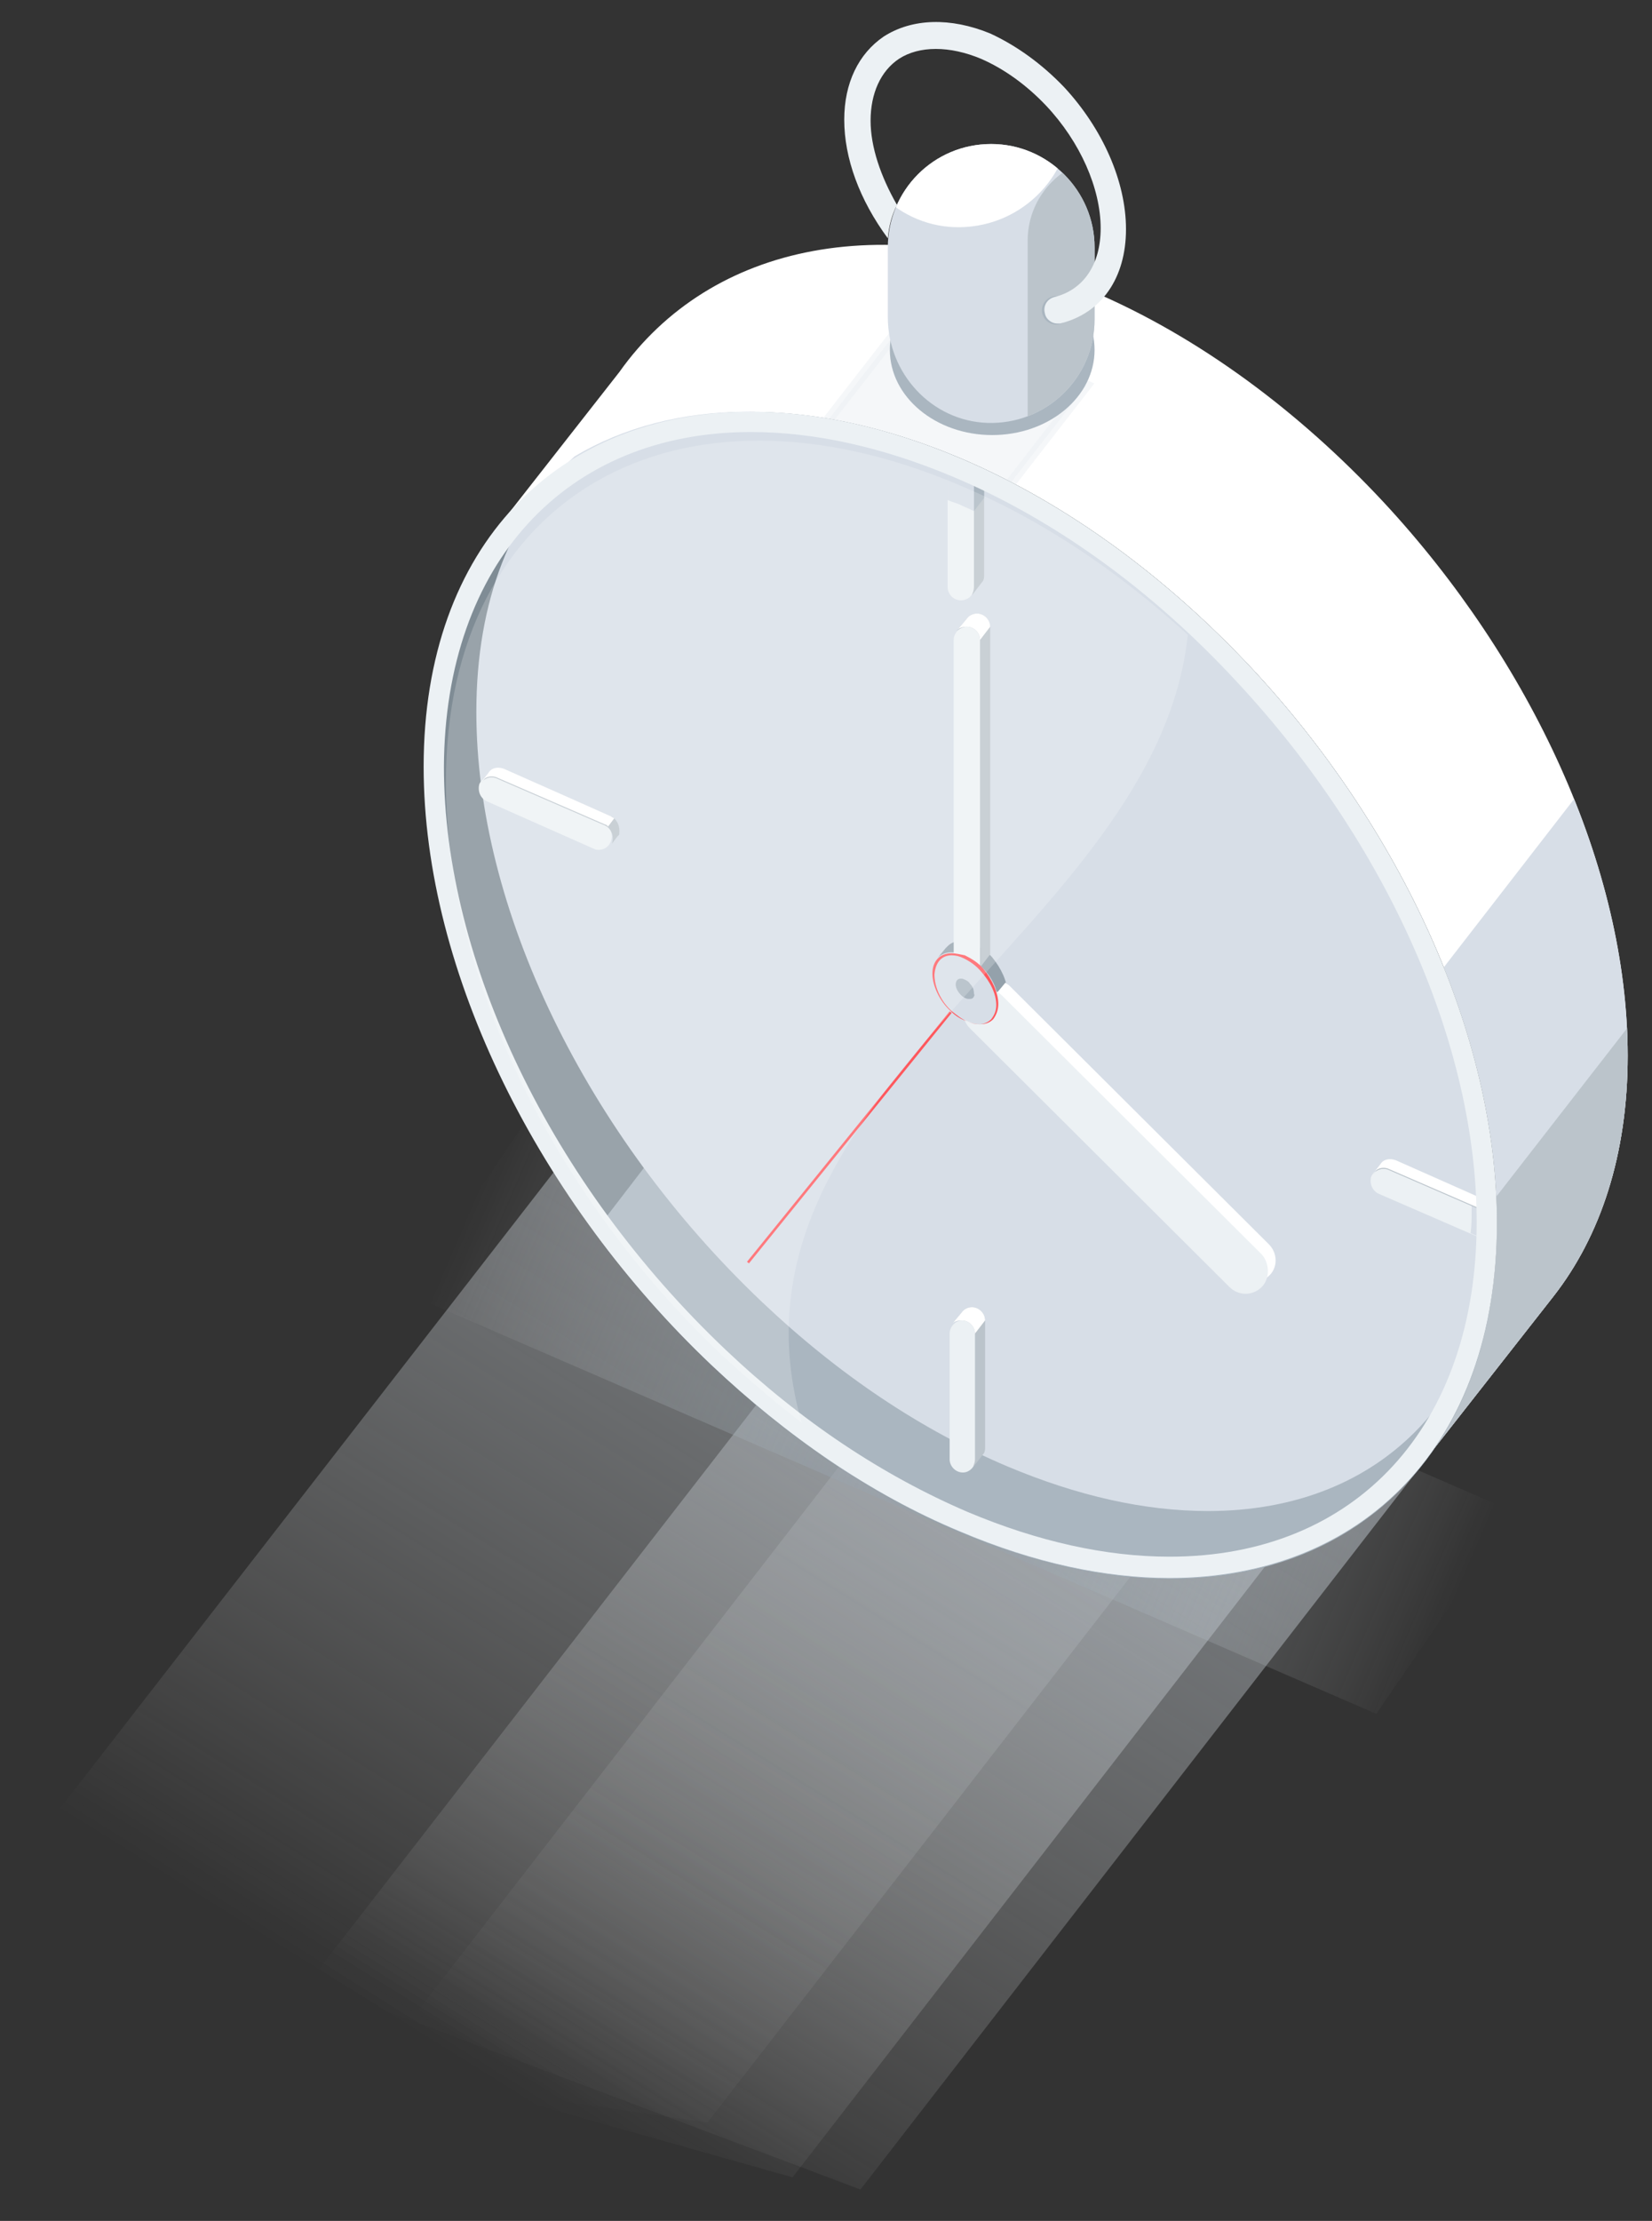 <?xml version="1.0" encoding="utf-8"?>
<!-- Generator: Adobe Illustrator 18.1.1, SVG Export Plug-In . SVG Version: 6.00 Build 0)  -->
<svg version="1.1" id="Layer_1" xmlns="http://www.w3.org/2000/svg" xmlns:xlink="http://www.w3.org/1999/xlink" x="0px" y="0px"
	 viewBox="0 0 163 219" enable-background="new 0 0 163 219" xml:space="preserve">
<rect x="0" y="0" width="163" height="219" fill="#333333" stroke="none"/>
<g>
	<g>
		<linearGradient id="SVGID_1_" gradientUnits="userSpaceOnUse" x1="94.424" y1="126.435" x2="46.139" y2="203.759">
			<stop  offset="0" style="stop-color:#BCC4CC"/>
			<stop  offset="0.497" style="stop-color:#DBE0E4;stop-opacity:0.503"/>
			<stop  offset="1" style="stop-color:#FFFFFF;stop-opacity:0"/>
		</linearGradient>
		<polygon opacity="0.5" fill="url(#SVGID_1_)" points="56.1,113.7 1.2,184.4 84.9,215.9 139.7,145.2 		"/>
		<linearGradient id="SVGID_2_" gradientUnits="userSpaceOnUse" x1="103.288" y1="134.638" x2="56.226" y2="210.004">
			<stop  offset="0" style="stop-color:#BCC4CC"/>
			<stop  offset="0.497" style="stop-color:#DBE0E4;stop-opacity:0.503"/>
			<stop  offset="1" style="stop-color:#FFFFFF;stop-opacity:0"/>
		</linearGradient>
		<polygon opacity="0.5" fill="url(#SVGID_2_)" points="81.7,129.4 26.8,200.2 78.2,214.7 133,143.9 		"/>
		<linearGradient id="SVGID_3_" gradientUnits="userSpaceOnUse" x1="103.615" y1="134.545" x2="57.175" y2="208.914">
			<stop  offset="0" style="stop-color:#BCC4CC"/>
			<stop  offset="0.497" style="stop-color:#DBE0E4;stop-opacity:0.503"/>
			<stop  offset="1" style="stop-color:#FFFFFF;stop-opacity:0"/>
		</linearGradient>
		<polygon opacity="0.25" fill="url(#SVGID_3_)" points="91.3,133.6 36.5,204.4 69.8,209.3 124.7,138.5 		"/>
		<linearGradient id="SVGID_4_" gradientUnits="userSpaceOnUse" x1="46.939" y1="117.671" x2="142.981" y2="159.107">
			<stop  offset="0" style="stop-color:#FFFFFF;stop-opacity:0"/>
			<stop  offset="2.262006e-002" style="stop-color:#F6F7F8;stop-opacity:4.278058e-002"/>
			<stop  offset="0.121" style="stop-color:#D3D8DD;stop-opacity:0.228"/>
			<stop  offset="0.22" style="stop-color:#B8C1C7;stop-opacity:0.417"/>
			<stop  offset="0.321" style="stop-color:#A4B0B8;stop-opacity:0.607"/>
			<stop  offset="0.423" style="stop-color:#99A5AF;stop-opacity:0.8"/>
			<stop  offset="0.529" style="stop-color:#95A2AC"/>
			<stop  offset="0.616" style="stop-color:#99A6AF;stop-opacity:0.815"/>
			<stop  offset="0.709" style="stop-color:#A6B1B9;stop-opacity:0.617"/>
			<stop  offset="0.805" style="stop-color:#BBC4CA;stop-opacity:0.414"/>
			<stop  offset="0.902" style="stop-color:#D9DEE1;stop-opacity:0.207"/>
			<stop  offset="1" style="stop-color:#FFFFFF;stop-opacity:0"/>
		</linearGradient>
		<polygon opacity="0.5" fill="url(#SVGID_4_)" points="53.9,107.6 40.3,127.6 135.8,169 149.4,149.1 		"/>
		<g>
			<defs>
				<path id="XMLID_72_" d="M136.5,49.5c-8.3-8.9-18.2-16.3-28.8-20.8c-20.1-8.5-37.6-4.7-46.6,8L49.5,51.5l0,0
					c9.3-11.3,26.1-14.4,45.3-6.3c10.6,4.5,20.5,11.9,28.8,20.8c14.5,15.6,24.1,36,24.1,54.6c0,9.1-2.3,16.7-6.4,22.5l12-15.3
					c4.6-5.9,7.3-13.9,7.3-23.7C160.6,85.5,151,65.1,136.5,49.5z"/>
			</defs>
			<use xlink:href="#XMLID_72_"  overflow="visible" fill="#FFFFFF"/>
			<clipPath id="XMLID_3_">
				<use xlink:href="#XMLID_72_"  overflow="visible"/>
			</clipPath>
			<polygon clip-path="url(#XMLID_3_)" fill="#D7DEE7" points="130.2,111.2 162.9,69 171.8,134.1 132.5,164.3 			"/>
			<polygon clip-path="url(#XMLID_3_)" fill="#BBC4CB" points="131.7,138.5 164.5,96.3 173.3,161.4 134,191.6 			"/>
			<polygon opacity="0.5" clip-path="url(#XMLID_3_)" fill="#ECF1F4" stroke="#ECF1F4" stroke-miterlimit="10" points="90.5,30.1 
				76.2,48.5 93.6,55.5 107.2,38 			"/>
		</g>
		<g>
			<defs>
				<path id="XMLID_71_" d="M123.6,66c-8.3-8.9-18.2-16.3-28.8-20.8c-29.2-12.4-52.9,1.2-52.9,30.5c0,20.4,11.5,43,28.4,59
					c7.3,6.9,15.6,12.7,24.5,16.4c29.2,12.4,52.9-1.2,52.9-30.5C147.7,102,138.1,81.6,123.6,66z"/>
			</defs>
			<use xlink:href="#XMLID_71_"  overflow="visible" fill="#7F8C95"/>
			<clipPath id="XMLID_4_">
				<use xlink:href="#XMLID_71_"  overflow="visible"/>
			</clipPath>
			<polygon clip-path="url(#XMLID_4_)" fill="#AAB6C0" points="56.9,123.8 66.5,111.3 90.5,136.8 80.6,150.2 			"/>
			<path clip-path="url(#XMLID_4_)" fill="#AAB6C0" d="M77.6,148.1l12.9-16.6l78.4-2.6c0,0-36.9,51.5-38.9,51.1s-64-31.3-63-31.9
				C67.9,147.5,77.6,148.1,77.6,148.1z"/>
		</g>
		<g>
			<defs>
				<path id="XMLID_62_" d="M123.3,66c-8.3-8.9-18.2-16.3-28.8-20.8c-14.8-6.3-28.2-5.9-37.8-0.2c-6.2,5.5-9.7,14.2-9.7,25.2
					c0,19.4,10.8,41.7,28.2,58.2c7.6,7.2,15.7,12.6,24.2,16.2c6.9,2.9,13.5,4.4,19.8,4.4c0,0,0,0,0,0c8.6,0,15.8-2.9,20.9-8.3
					c3.1-3.3,5.3-7.4,6.7-12.2c0.4-2.5,0.6-5.2,0.6-8C147.4,102,137.8,81.6,123.3,66z"/>
			</defs>
			<use xlink:href="#XMLID_62_"  overflow="visible" fill="#D7DEE7"/>
			<clipPath id="XMLID_5_">
				<use xlink:href="#XMLID_62_"  overflow="visible"/>
			</clipPath>
			<g clip-path="url(#XMLID_5_)">
				<g>
					<defs>
						<path id="XMLID_70_" d="M94.8,59.2c-0.7,0-1.3-0.6-1.3-1.3V45.5c0-0.7,0.6-1.3,1.3-1.3s1.3,0.6,1.3,1.3v12.4
							C96.1,58.7,95.5,59.2,94.8,59.2z"/>
					</defs>
					<use xlink:href="#XMLID_70_"  overflow="visible" fill="#ECF1F4"/>
					<clipPath id="XMLID_6_">
						<use xlink:href="#XMLID_70_"  overflow="visible"/>
					</clipPath>
					<path clip-path="url(#XMLID_6_)" fill="#D7DEE7" d="M94.8,49.8c0.4,0.2,0.9,0.4,1.3,0.6v-4.9c0-0.7-0.6-1.3-1.3-1.3
						s-1.3,0.6-1.3,1.3v3.8C93.9,49.5,94.4,49.6,94.8,49.8z"/>
				</g>
				<g>
					<defs>
						<path id="XMLID_67_" d="M97.1,44.2c0-0.7-0.6-1.3-1.3-1.3c-0.4,0-0.8,0.2-1,0.5l0,0l-1,1.2l0,0c0.2-0.3,0.6-0.4,1-0.4
							c0.7,0,1.3,0.6,1.3,1.3v12.4c0,0.3-0.1,0.5-0.2,0.8l0,0l1-1.3l0,0c0.2-0.2,0.2-0.5,0.2-0.7V44.2z"/>
					</defs>
					<use xlink:href="#XMLID_67_"  overflow="visible" fill="#BBC4CB"/>
					<clipPath id="XMLID_7_">
						<use xlink:href="#XMLID_67_"  overflow="visible"/>
					</clipPath>
					<polygon clip-path="url(#XMLID_7_)" fill="#AAB6C0" points="96.1,50.4 97.1,49.1 97.1,46.9 96.1,46.9 					"/>
				</g>
			</g>
			<g clip-path="url(#XMLID_5_)">
				<defs>
					<path id="XMLID_64_" d="M147.1,122.4c-0.2,0-0.3,0-0.5-0.1l-10.6-4.6c-0.6-0.3-0.9-1-0.7-1.7c0.3-0.6,1-0.9,1.7-0.7l10.6,4.6
						c0.6,0.3,0.9,1,0.7,1.7C148.1,122.1,147.6,122.4,147.1,122.4z"/>
				</defs>
				<use xlink:href="#XMLID_64_"  overflow="visible" fill="#ECF1F4"/>
				<clipPath id="XMLID_8_">
					<use xlink:href="#XMLID_64_"  overflow="visible"/>
				</clipPath>
				<path clip-path="url(#XMLID_8_)" fill="#D7DEE7" d="M149,120.5l-3.8-1.7c0,0.2,0,0.5,0,0.7c0,0.7,0,1.4-0.1,2.1l2.8,1.2
					c0.2,0.1,0.3,0.1,0.5,0.1c0.5,0,1-0.3,1.2-0.8C149.9,121.6,149.6,120.8,149,120.5z"/>
			</g>
			<path clip-path="url(#XMLID_5_)" fill="#BBC4CB" d="M148.3,119.1l-10.6-4.6c-0.6-0.2-1.2-0.1-1.5,0.4l0,0l-0.7,0.9l0,0
				c0.3-0.5,1-0.7,1.6-0.4l10.6,4.6c0.6,0.3,0.9,1,0.7,1.7c0,0.1-0.1,0.2-0.1,0.2l0,0l0.6-0.8c0,0,0,0,0,0l0.1-0.1
				c0.1-0.1,0.1-0.1,0.1-0.2C149.2,120.1,148.9,119.3,148.3,119.1z"/>
			<path clip-path="url(#XMLID_5_)" fill="#FFFFFF" d="M137.7,114.4c-0.6-0.2-1.2-0.1-1.5,0.4l0,0l-0.7,0.9l0,0
				c0.3-0.5,1-0.7,1.6-0.4l10.6,4.6c0.1,0,0.2,0.1,0.3,0.2l0.6-0.8c-0.1-0.1-0.2-0.1-0.3-0.2L137.7,114.4z"/>
		</g>
		<g>
			<polygon fill="#94A1AB" points="92.4,94.7 92.4,94.7 92.4,94.7 			"/>
			<path fill="#94A1AB" d="M99.4,97.9c0-1.1-0.6-2.4-1.5-3.5c-0.5-0.6-1.2-1-1.8-1.3c-0.4-0.2-0.9-0.3-1.3-0.3c-0.6,0-1,0.2-1.3,0.5
				l0,0l0,0c-0.1,0.1-0.1,0.1-0.2,0.2l-0.9,1.1c0.3-0.4,0.8-0.7,1.5-0.7c0.4,0,0.8,0.1,1.3,0.3c0.6,0.3,1.3,0.7,1.8,1.3
				c1,1,1.5,2.3,1.5,3.5c0,0.6-0.2,1.1-0.4,1.4l0,0l0.9-1.2l0,0C99.3,98.9,99.4,98.4,99.4,97.9z"/>
		</g>
		<path fill="#ECF1F4" d="M95,145.2c-0.7,0-1.3-0.6-1.3-1.3v-12.4c0-0.7,0.6-1.3,1.3-1.3s1.3,0.6,1.3,1.3v12.4
			C96.2,144.6,95.7,145.2,95,145.2z"/>
		<path fill="#BBC4CB" d="M97.2,130.2c0-0.7-0.6-1.3-1.3-1.3c-0.4,0-0.8,0.2-1,0.5l0,0l-1,1.2l0,0c0.2-0.3,0.6-0.4,1-0.4
			c0.7,0,1.3,0.6,1.3,1.3v12.4c0,0.3-0.1,0.5-0.2,0.8l0,0l1-1.3l0,0c0.2-0.2,0.2-0.5,0.2-0.7V130.2z"/>
		<path fill="#FFFFFF" d="M97.2,130.2c0-0.7-0.6-1.3-1.3-1.3c-0.4,0-0.8,0.2-1,0.5l0,0l-1,1.2l0,0c0.2-0.3,0.6-0.4,1-0.4
			c0.7,0,1.3,0.6,1.3,1.3L97.2,130.2z"/>
		<path fill="#ECF1F4" d="M59.1,83.8c-0.2,0-0.3,0-0.5-0.1L48,79c-0.6-0.3-0.9-1-0.7-1.7c0.3-0.6,1-0.9,1.7-0.7l10.6,4.6
			c0.6,0.3,0.9,1,0.7,1.7C60.1,83.5,59.6,83.8,59.1,83.8z"/>
		<path fill="#BBC4CB" d="M60.3,80.5l-10.6-4.6c-0.6-0.2-1.2-0.1-1.5,0.4l0,0l-0.7,0.9l0,0c0.3-0.5,1-0.7,1.6-0.4l10.6,4.6
			c0.6,0.3,0.9,1,0.7,1.7c0,0.1-0.1,0.2-0.1,0.2l0,0l0.6-0.8c0,0,0,0,0,0l0.1-0.1c0.1-0.1,0.1-0.1,0.1-0.2
			C61.2,81.5,60.9,80.8,60.3,80.5z"/>
		<path fill="#FFFFFF" d="M49.7,75.8c-0.6-0.2-1.2-0.1-1.5,0.4l0,0l-0.7,0.9l0,0c0.3-0.5,1-0.7,1.6-0.4l10.6,4.6
			c0.1,0,0.2,0.1,0.3,0.2l0.6-0.8c-0.1-0.1-0.2-0.1-0.3-0.2L49.7,75.8z"/>
		<ellipse fill="#AAB6C0" cx="97.9" cy="34.5" rx="10.1" ry="8.4"/>
		<g>
			<defs>
				<path id="XMLID_59_" d="M87.6,24.4v6.9c0,5.5,4.3,10.2,9.8,10.4c5.8,0.2,10.6-4.4,10.6-10.2v-7.1c0-5.6-4.6-10.2-10.2-10.2h0
					C92.1,14.2,87.6,18.8,87.6,24.4z"/>
			</defs>
			<use xlink:href="#XMLID_59_"  overflow="visible" fill="#D7DEE7"/>
			<clipPath id="XMLID_9_">
				<use xlink:href="#XMLID_59_"  overflow="visible"/>
			</clipPath>
			<path clip-path="url(#XMLID_9_)" fill="#BBC4CB" d="M109.6,15.5c-4.5,0-8.2,3.7-8.2,8.2v42.4h16.5V23.7
				C117.8,19.1,114.1,15.5,109.6,15.5z"/>
			<g id="XMLID_60_" clip-path="url(#XMLID_9_)">
				<path fill="#FFFFFF" d="M83.5,3.4V11c0,6,4.7,11.2,10.7,11.4c6.3,0.2,11.5-4.8,11.5-11.1V3.4c0-6.1-5-11.1-11.1-11.1h0
					C88.5-7.7,83.5-2.7,83.5,3.4z"/>
			</g>
		</g>
		<circle fill="#AAB6C0" cx="104.2" cy="30.6" r="1.4"/>
		<path fill="#ECF1F4" d="M105,8.6c-2.2-2.3-4.7-4.1-7.3-5.3C93.8,1.7,90,1.8,87.2,3.6c-2.5,1.7-3.9,4.6-3.9,8.2
			c0,3.8,1.5,7.9,4.3,11.7c0.1-1.2,0.4-2.3,0.9-3.3c-1.6-2.8-2.6-5.7-2.6-8.3c0-2.7,1-4.9,2.8-6.1c2-1.3,5-1.3,8.1,0
			c2.3,1,4.5,2.6,6.4,4.6c3.4,3.6,5.4,8.2,5.4,12.1c0,3.6-1.7,6.1-4.6,6.8c-0.7,0.2-1.1,0.9-0.9,1.6c0.1,0.6,0.7,1,1.2,1
			c0.1,0,0.2,0,0.3,0c4.1-1,6.5-4.5,6.5-9.3C111.1,17.9,108.8,12.7,105,8.6z"/>
		<g>
			<path fill="#ECF1F4" d="M74.1,42.6c6.3,0,13,1.5,19.9,4.4c10,4.2,19.7,11.2,28.1,20.3c14.8,15.9,23.6,35.8,23.6,53.2
				c0,20.1-11.9,33-30.3,33c-6.3,0-13-1.5-19.9-4.4c-8.4-3.6-16.4-8.9-23.9-16c-17.2-16.3-27.8-38.3-27.8-57.5
				C43.9,55.6,55.8,42.6,74.1,42.6 M74.1,40.6c-19,0-32.3,13.1-32.3,35c0,20.4,11.5,43,28.4,59c7.3,6.9,15.6,12.7,24.5,16.4
				c7.3,3.1,14.3,4.6,20.7,4.6c19,0,32.3-13.1,32.3-35c0-18.6-9.6-39-24.1-54.6c-8.3-8.9-18.2-16.3-28.8-20.8
				C87.5,42.1,80.5,40.6,74.1,40.6L74.1,40.6z"/>
		</g>
		<path fill="#ECF1F4" d="M95.2,94.4c0.5,0.2,1,0.6,1.5,1V63.1c0-0.7-0.6-1.3-1.3-1.3c-0.7,0-1.3,0.6-1.3,1.3v31.1
			C94.5,94.2,94.8,94.3,95.2,94.4z"/>
		<path fill="#BBC4CB" d="M95.4,61.8c0.7,0,1.3,0.6,1.3,1.3v32.3l1-1.3V61.8c0-0.7-0.6-1.3-1.3-1.3c-0.4,0-0.8,0.2-1,0.5l0,0l-1,1.2
			l0,0C94.7,62,95,61.8,95.4,61.8z"/>
		<path fill="#FFFFFF" d="M97.7,61.8c0-0.7-0.6-1.3-1.3-1.3c-0.4,0-0.8,0.2-1,0.5l0,0l-1,1.2l0,0c0.2-0.3,0.6-0.4,1-0.4
			c0.7,0,1.3,0.6,1.3,1.3L97.7,61.8z"/>
		<path fill="#FFFFFF" d="M125.2,122.7L99.6,97.2c-0.1-0.1-0.3-0.2-0.4-0.3l-1,1.2c0,0-2,1-2.3,1.2c0,0-0.1,0-0.2-0.1
			c0.1,0.5,0.3,0.9,0.6,1.2l25.6,25.5c0.9,0.9,2.3,0.9,3.2,0C126.1,125.1,126.1,123.6,125.2,122.7z"/>
		<path fill="#ECF1F4" d="M124.5,126.9c-0.9,0.9-2.3,0.9-3.2,0l-25.6-25.5c-0.9-0.9-0.9-2.3,0-3.2c0.9-0.9,2.3-0.9,3.2,0l25.6,25.5
			C125.3,124.6,125.3,126.1,124.5,126.9z"/>
		<g>
			<path fill="#D7DEE7" d="M96.7,101c-0.4,0-0.8-0.1-1.2-0.3c-0.5-0.2-1-0.6-1.5-1c-1.1-1-1.8-2.4-1.8-3.7c0-1.2,0.7-1.9,1.7-1.9
				c0.4,0,0.8,0.1,1.2,0.3c0.6,0.3,1.3,0.7,1.8,1.3c0.9,1,1.5,2.3,1.5,3.4c0,0.6-0.2,1.1-0.5,1.4C97.6,100.8,97.2,101,96.7,101z"/>
			<path fill="#FF585D" d="M93.9,94.2c0.4,0,0.8,0.1,1.2,0.3c0.6,0.3,1.2,0.7,1.7,1.3c0.9,1,1.5,2.2,1.5,3.3c0,0.6-0.2,1-0.5,1.4
				c-0.3,0.3-0.7,0.5-1.2,0.5c-0.4,0-0.8-0.1-1.2-0.3c-0.5-0.2-1-0.6-1.5-1c-1.1-1-1.7-2.4-1.7-3.6C92.3,94.9,92.9,94.2,93.9,94.2
				 M93.9,94C92.7,94,92,94.8,92,96c0,1.2,0.7,2.7,1.8,3.7c0.5,0.5,1,0.8,1.6,1c0.4,0.2,0.9,0.3,1.3,0.3c0,0,0,0,0,0
				c0.6,0,1-0.2,1.3-0.5c0.3-0.4,0.5-0.9,0.5-1.5c0-1.1-0.6-2.4-1.5-3.5c-0.5-0.6-1.2-1-1.8-1.3C94.7,94.1,94.3,94,93.9,94L93.9,94z
				"/>
		</g>
		<path fill="#AAB6C0" d="M96,98.4c-0.1,0.1-0.2,0.1-0.4,0.1c0,0,0,0,0,0c-0.1,0-0.2,0-0.4-0.1c-0.2-0.1-0.3-0.2-0.4-0.3
			c-0.3-0.3-0.5-0.7-0.5-1c0-0.4,0.2-0.6,0.5-0.6c0.1,0,0.2,0,0.4,0.1c0.2,0.1,0.4,0.2,0.5,0.4c0.3,0.3,0.4,0.6,0.4,1
			C96.2,98.1,96.1,98.3,96,98.4z"/>
		<line fill="#D7DEE7" stroke="#FF585D" stroke-width="0.25" stroke-miterlimit="10" x1="73.8" y1="124.5" x2="93.8" y2="99.8"/>
	</g>
	<path opacity="0.2" fill="#FFFFFF" d="M117.2,62.6c-6.8-6.2-14.3-11.3-22.4-14.7C66.7,35.9,44,49,44,77.1
		c0,19.6,11.1,41.3,27.3,56.6c2.5,2.3,5.1,4.5,7.8,6.6C69.8,107.6,114.1,91.8,117.2,62.6z"/>
</g>
</svg>

